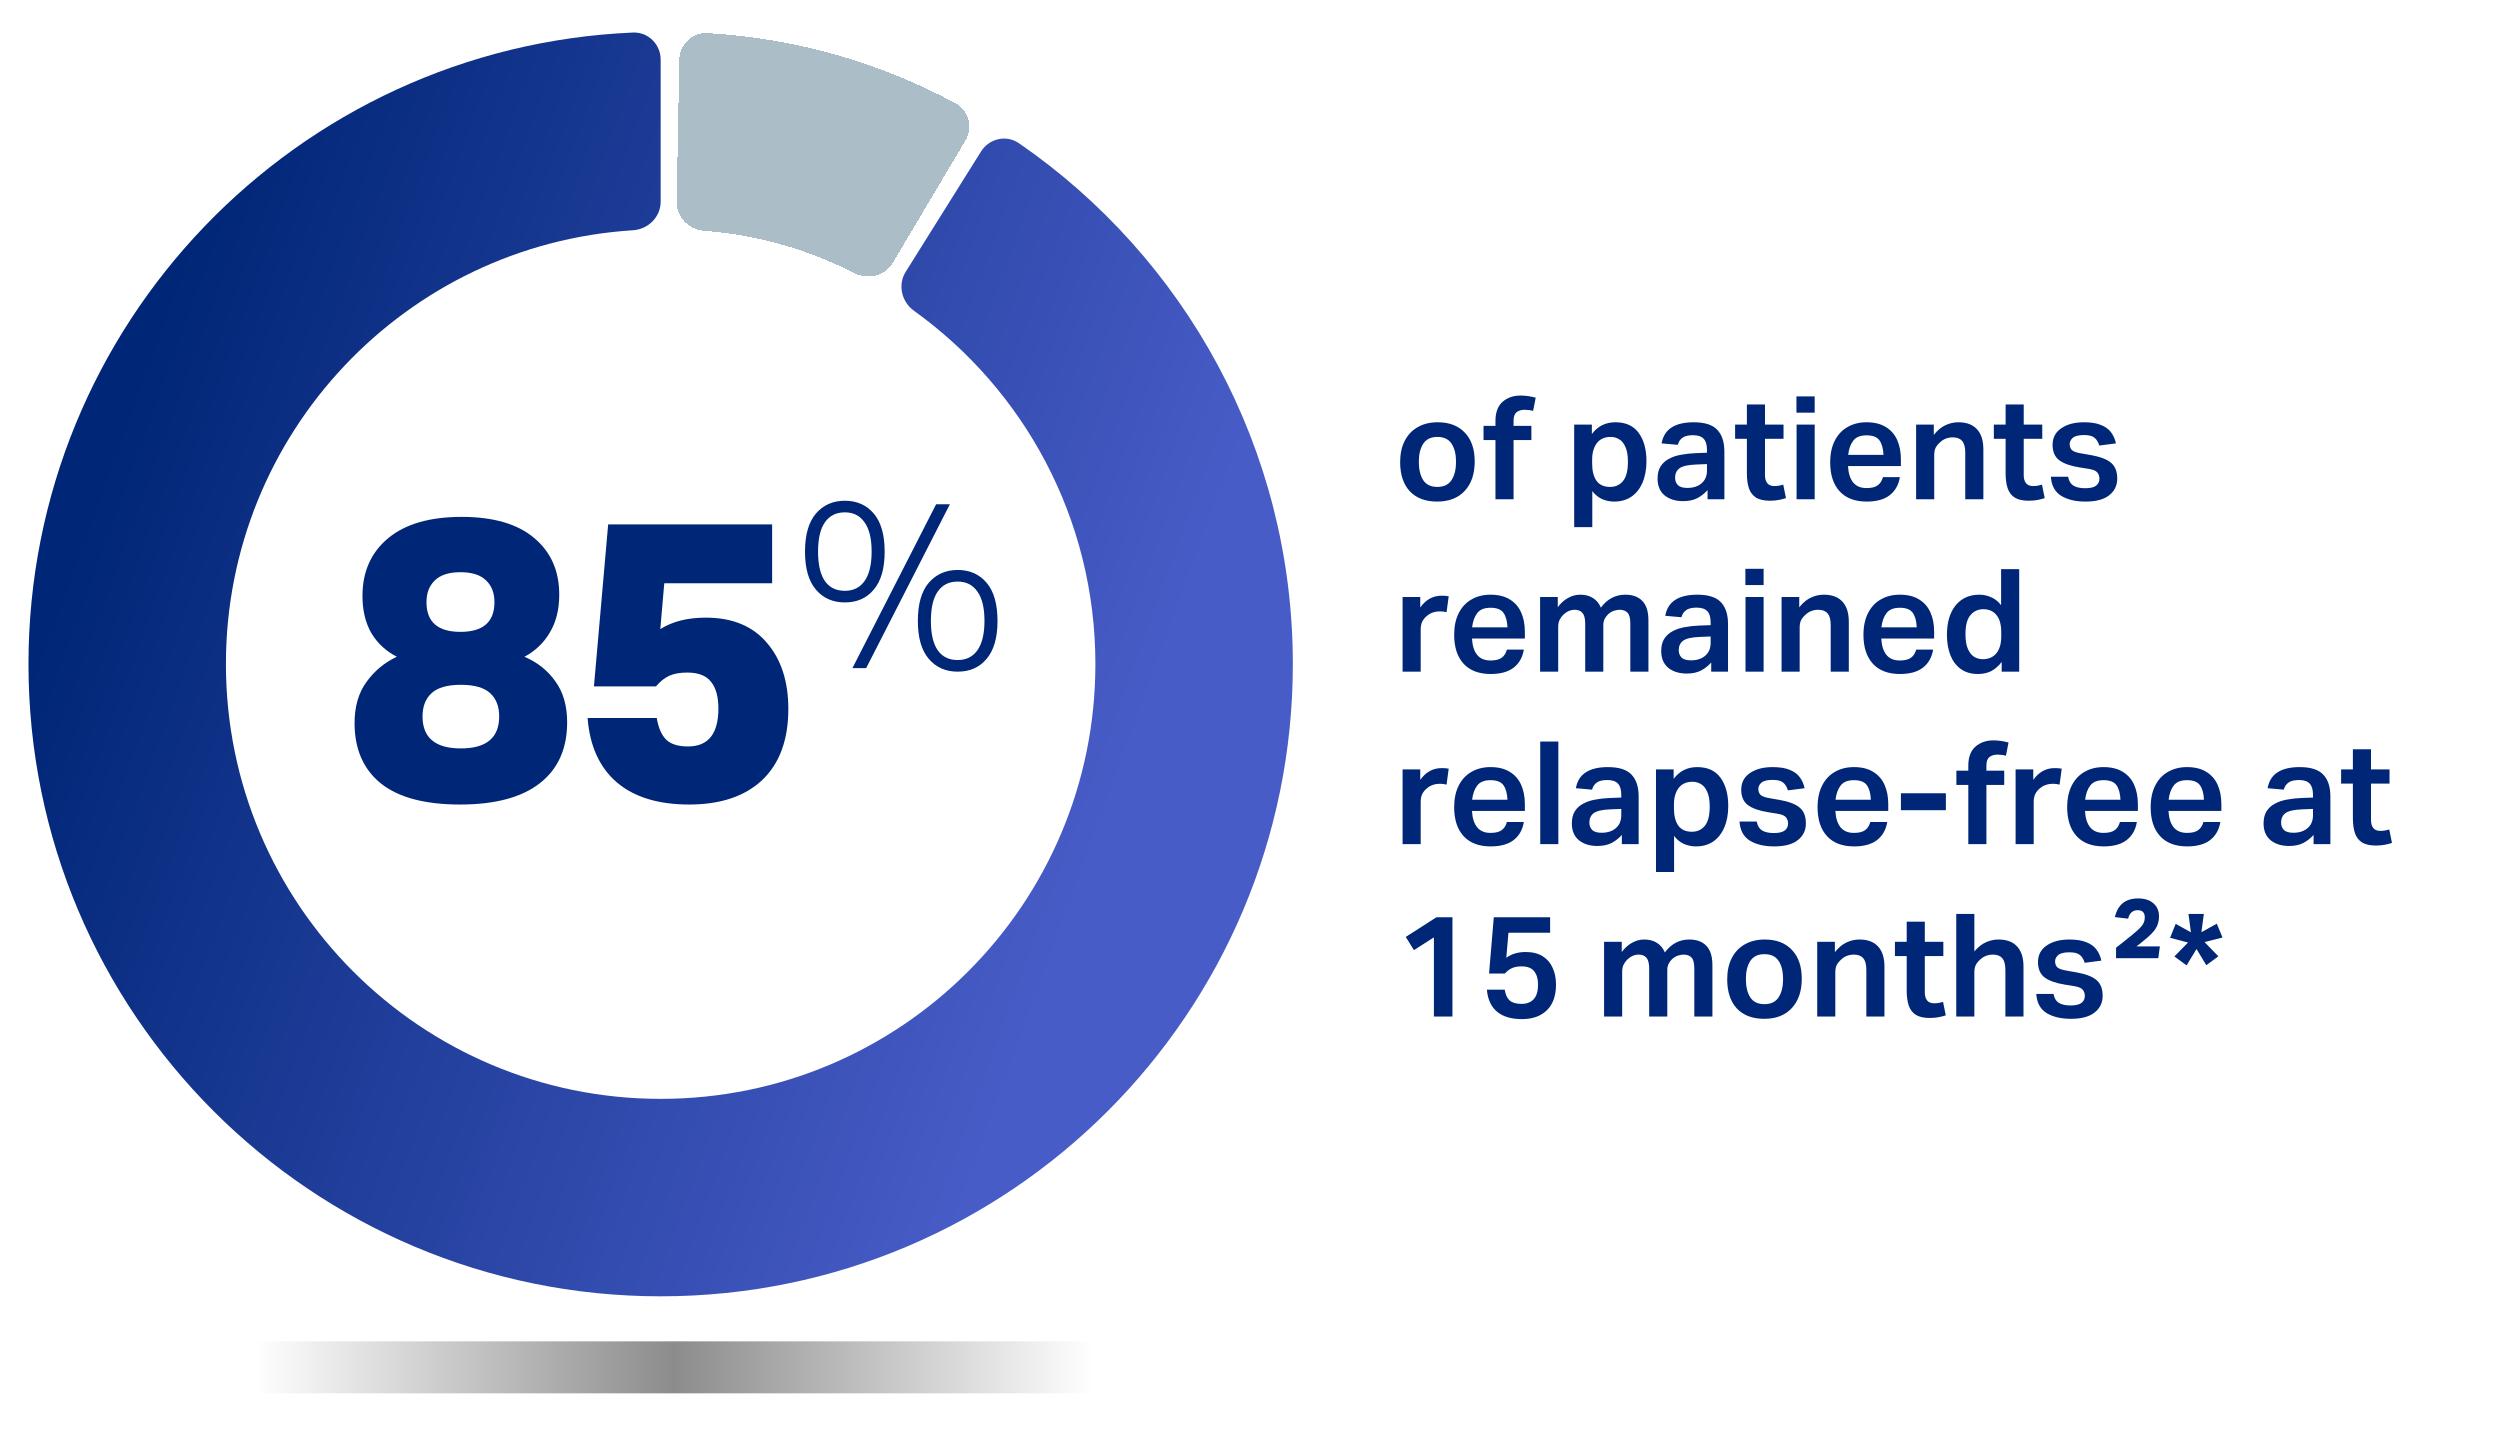 <?xml version="1.0" encoding="UTF-8"?> <svg xmlns="http://www.w3.org/2000/svg" width="348" height="202" viewBox="0 0 348 202" fill="none"><g opacity="0.45" filter="url(#filter0_f_377_24117)"><path d="M35.548 190.331H152.238" stroke="url(#paint0_linear_377_24117)" stroke-width="7.233" stroke-linecap="round"></path></g><g filter="url(#filter1_d_377_24117)"><path fill-rule="evenodd" clip-rule="evenodd" d="M123.322 35.126C122.234 36.958 119.872 37.547 117.975 36.579C111.543 33.297 104.647 31.284 97.009 30.671C94.885 30.501 93.188 28.756 93.228 26.626L93.594 6.859C93.633 4.729 95.394 3.025 97.52 3.155C110.069 3.922 121.525 7.282 132.029 12.915C133.907 13.921 134.506 16.297 133.418 18.129L123.322 35.126Z" fill="#587E92" fill-opacity="0.5" shape-rendering="crispEdges"></path></g><g filter="url(#filter2_d_377_24117)"><path fill-rule="evenodd" clip-rule="evenodd" d="M91 26.627C91 28.758 89.268 30.472 87.142 30.606C55.518 32.596 30.485 58.874 30.485 91C30.485 124.422 57.578 151.515 91 151.515C124.422 151.515 151.515 124.422 151.515 91C151.515 70.751 141.578 52.814 126.262 41.813C124.531 40.57 123.976 38.199 125.106 36.394L135.598 19.637C136.728 17.831 139.114 17.277 140.869 18.486C163.876 34.336 179 60.897 179 91C179 139.601 139.601 179 91 179C42.399 179 3 139.601 3 91C3 43.692 40.33 5.103 87.14 3.083C89.269 2.991 91 4.727 91 6.858V26.627Z" fill="url(#paint1_linear_377_24117)"></path></g><path d="M49.357 100.66C49.357 98.35 49.907 96.443 51.007 94.94C52.107 93.4 53.519 92.227 55.242 91.42C53.739 90.65 52.565 89.568 51.722 88.175C50.879 86.745 50.457 85.003 50.457 82.95C50.457 79.577 51.649 76.9 54.032 74.92C56.415 72.94 59.825 71.95 64.262 71.95C68.662 71.95 72.017 72.922 74.327 74.865C76.674 76.808 77.847 79.448 77.847 82.785C77.847 84.838 77.407 86.598 76.527 88.065C75.684 89.495 74.51 90.613 73.007 91.42C74.804 92.19 76.234 93.327 77.297 94.83C78.397 96.333 78.947 98.24 78.947 100.55C78.947 104.217 77.682 107.04 75.152 109.02C72.622 111 68.919 111.99 64.042 111.99C59.165 111.99 55.499 111.018 53.042 109.075C50.585 107.095 49.357 104.29 49.357 100.66ZM58.817 99.725C58.817 102.695 60.595 104.18 64.152 104.18C67.709 104.18 69.487 102.695 69.487 99.725C69.487 98.332 69.065 97.25 68.222 96.48C67.379 95.71 66.022 95.325 64.152 95.325C62.282 95.325 60.925 95.71 60.082 96.48C59.239 97.25 58.817 98.332 58.817 99.725ZM59.367 83.83C59.367 86.58 60.944 87.955 64.097 87.955C67.25 87.955 68.827 86.58 68.827 83.83C68.827 82.547 68.442 81.538 67.672 80.805C66.902 80.035 65.71 79.65 64.097 79.65C62.484 79.65 61.292 80.035 60.522 80.805C59.752 81.538 59.367 82.547 59.367 83.83ZM100.001 98.625C100.001 96.975 99.653 95.728 98.956 94.885C98.296 94.042 97.196 93.62 95.656 93.62C94.666 93.62 93.841 93.767 93.181 94.06C92.521 94.353 91.897 94.848 91.311 95.545H82.676L84.656 72.995H107.481V81.19H92.466L91.916 87.57C93.603 86.507 95.711 85.975 98.241 85.975C101.944 85.975 104.786 87.148 106.766 89.495C108.746 91.805 109.736 94.867 109.736 98.68C109.736 102.97 108.526 106.27 106.106 108.58C103.686 110.853 100.294 111.99 95.931 111.99C91.641 111.99 88.286 110.963 85.866 108.91C83.446 106.82 82.089 103.832 81.796 99.945H91.421C91.641 101.302 92.081 102.31 92.741 102.97C93.401 103.593 94.409 103.905 95.766 103.905C98.589 103.905 100.001 102.145 100.001 98.625ZM130.306 70.197H132.22L120.571 93H118.657L130.306 70.197ZM127.765 86.433C127.765 84.079 128.271 82.308 129.283 81.12C130.317 79.932 131.659 79.338 133.309 79.338C134.981 79.338 136.323 79.932 137.335 81.12C138.347 82.308 138.853 84.079 138.853 86.433C138.853 88.765 138.347 90.525 137.335 91.713C136.345 92.901 135.003 93.495 133.309 93.495C131.637 93.495 130.295 92.901 129.283 91.713C128.271 90.525 127.765 88.765 127.765 86.433ZM129.58 86.433C129.58 88.237 129.899 89.601 130.537 90.525C131.175 91.427 132.099 91.878 133.309 91.878C134.497 91.878 135.41 91.427 136.048 90.525C136.708 89.601 137.038 88.237 137.038 86.433C137.038 84.607 136.708 83.243 136.048 82.341C135.41 81.417 134.497 80.955 133.309 80.955C132.099 80.955 131.175 81.417 130.537 82.341C129.899 83.243 129.58 84.607 129.58 86.433ZM112.057 76.797C112.057 74.443 112.563 72.672 113.575 71.484C114.609 70.296 115.951 69.702 117.601 69.702C119.273 69.702 120.615 70.296 121.627 71.484C122.639 72.672 123.145 74.443 123.145 76.797C123.145 79.129 122.639 80.889 121.627 82.077C120.637 83.265 119.295 83.859 117.601 83.859C115.929 83.859 114.587 83.265 113.575 82.077C112.563 80.889 112.057 79.129 112.057 76.797ZM113.872 76.797C113.872 78.601 114.191 79.965 114.829 80.889C115.467 81.791 116.391 82.242 117.601 82.242C118.789 82.242 119.702 81.791 120.34 80.889C121 79.965 121.33 78.601 121.33 76.797C121.33 74.971 121 73.607 120.34 72.705C119.702 71.781 118.789 71.319 117.601 71.319C116.391 71.319 115.467 71.781 114.829 72.705C114.191 73.607 113.872 74.971 113.872 76.797Z" fill="#002677"></path><path d="M194.9 64.32C194.9 63.173 195.113 62.187 195.54 61.36C195.967 60.533 196.567 59.9 197.34 59.46C198.127 59.007 199.053 58.78 200.12 58.78C201.747 58.78 203.013 59.267 203.92 60.24C204.827 61.2 205.28 62.533 205.28 64.24C205.28 65.973 204.813 67.34 203.88 68.34C202.96 69.327 201.687 69.82 200.06 69.82C198.42 69.82 197.147 69.34 196.24 68.38C195.347 67.407 194.9 66.053 194.9 64.32ZM197.5 64.28C197.5 65.333 197.7 66.18 198.1 66.82C198.513 67.46 199.173 67.78 200.08 67.78C200.987 67.78 201.647 67.46 202.06 66.82C202.473 66.18 202.68 65.333 202.68 64.28C202.68 63.227 202.473 62.387 202.06 61.76C201.647 61.133 200.987 60.82 200.08 60.82C199.187 60.82 198.533 61.133 198.12 61.76C197.707 62.387 197.5 63.227 197.5 64.28ZM208.168 61.26H206.508V59.28H208.168V58.6C208.168 57.413 208.494 56.527 209.148 55.94C209.814 55.353 210.654 55.06 211.668 55.06C212.348 55.06 213.048 55.16 213.768 55.36L213.408 57.2C213.194 57.133 212.988 57.093 212.788 57.08C212.601 57.053 212.414 57.04 212.228 57.04C211.774 57.04 211.401 57.153 211.108 57.38C210.828 57.607 210.688 58 210.688 58.56V59.28H213.168V61.26H210.688V69.5H208.168V61.26ZM219.127 59.1H221.587V60.42C222.4 59.327 223.493 58.78 224.867 58.78C226.307 58.78 227.387 59.273 228.107 60.26C228.827 61.247 229.187 62.56 229.187 64.2C229.187 65.347 229 66.347 228.627 67.2C228.267 68.04 227.753 68.687 227.087 69.14C226.42 69.593 225.62 69.82 224.687 69.82C224.113 69.82 223.56 69.707 223.027 69.48C222.507 69.253 222.047 68.88 221.647 68.36V73.38H219.127V59.1ZM226.607 64.26C226.607 63.407 226.493 62.733 226.267 62.24C226.053 61.733 225.767 61.373 225.407 61.16C225.047 60.933 224.653 60.82 224.227 60.82C223.36 60.82 222.707 61.113 222.267 61.7C221.84 62.287 221.627 63.04 221.627 63.96V64.54C221.627 65.54 221.827 66.333 222.227 66.92C222.64 67.493 223.273 67.78 224.127 67.78C224.86 67.78 225.453 67.513 225.907 66.98C226.373 66.433 226.607 65.527 226.607 64.26ZM230.733 66.62C230.733 65.94 230.873 65.373 231.153 64.92C231.447 64.467 231.84 64.113 232.333 63.86C232.827 63.593 233.387 63.407 234.013 63.3C234.653 63.18 235.32 63.107 236.013 63.08L237.613 63.02V62.64C237.613 61.92 237.46 61.4 237.153 61.08C236.847 60.747 236.353 60.58 235.673 60.58C235.007 60.58 234.513 60.7 234.193 60.94C233.873 61.167 233.66 61.493 233.553 61.92L231.293 61.72C231.48 60.707 231.947 59.967 232.693 59.5C233.44 59.02 234.46 58.78 235.753 58.78C237.3 58.78 238.4 59.133 239.053 59.84C239.707 60.533 240.033 61.54 240.033 62.86V69.5H237.693V68.22C237.293 68.673 236.82 69.047 236.273 69.34C235.727 69.62 235.067 69.76 234.293 69.76C233.24 69.76 232.38 69.493 231.713 68.96C231.06 68.413 230.733 67.633 230.733 66.62ZM233.173 66.5C233.173 66.927 233.307 67.273 233.573 67.54C233.84 67.793 234.273 67.92 234.873 67.92C235.7 67.92 236.36 67.707 236.853 67.28C237.36 66.853 237.613 66.253 237.613 65.48V64.6L236.133 64.66C235 64.7 234.22 64.873 233.793 65.18C233.38 65.487 233.173 65.927 233.173 66.5ZM243.167 65.9V61.08H241.527V59.1H243.167V56.3H245.687V59.1H248.267V61.08H245.687V66.16C245.687 66.627 245.794 66.993 246.007 67.26C246.22 67.527 246.547 67.66 246.987 67.66C247.24 67.66 247.467 67.64 247.667 67.6C247.867 67.56 248.054 67.513 248.227 67.46L248.607 69.34C248.274 69.447 247.927 69.533 247.567 69.6C247.22 69.667 246.82 69.7 246.367 69.7C245.54 69.7 244.894 69.553 244.427 69.26C243.96 68.953 243.634 68.52 243.447 67.96C243.26 67.387 243.167 66.7 243.167 65.9ZM250.084 59.1H252.604V69.5H250.084V59.1ZM250.064 55.18H252.604V57.44H250.064V55.18ZM254.763 64.38C254.763 63.18 254.977 62.167 255.403 61.34C255.83 60.5 256.423 59.867 257.183 59.44C257.943 59 258.823 58.78 259.823 58.78C260.903 58.78 261.797 59 262.503 59.44C263.21 59.867 263.737 60.467 264.083 61.24C264.43 62.013 264.603 62.913 264.603 63.94V64.88H257.243C257.297 65.88 257.537 66.64 257.963 67.16C258.39 67.68 259.01 67.94 259.823 67.94C260.53 67.94 261.057 67.807 261.403 67.54C261.75 67.273 261.983 66.9 262.103 66.42H264.463C264.29 67.487 263.823 68.32 263.063 68.92C262.303 69.52 261.23 69.82 259.843 69.82C258.217 69.82 256.963 69.347 256.083 68.4C255.203 67.44 254.763 66.1 254.763 64.38ZM262.183 63.32C262.143 62.44 261.957 61.767 261.623 61.3C261.29 60.833 260.69 60.6 259.823 60.6C258.957 60.6 258.337 60.853 257.963 61.36C257.59 61.853 257.357 62.507 257.263 63.32H262.183ZM266.724 59.1H269.184V60.54C269.704 59.887 270.251 59.433 270.824 59.18C271.398 58.913 271.991 58.78 272.604 58.78C273.751 58.78 274.618 59.107 275.204 59.76C275.791 60.4 276.084 61.327 276.084 62.54V69.5H273.564V63.02C273.564 62.247 273.418 61.7 273.124 61.38C272.844 61.047 272.411 60.88 271.824 60.88C271.491 60.88 271.164 60.94 270.844 61.06C270.538 61.18 270.258 61.367 270.004 61.62C269.751 61.847 269.558 62.093 269.424 62.36C269.304 62.613 269.244 62.953 269.244 63.38V69.5H266.724V59.1ZM279.183 65.9V61.08H277.543V59.1H279.183V56.3H281.703V59.1H284.283V61.08H281.703V66.16C281.703 66.627 281.809 66.993 282.023 67.26C282.236 67.527 282.563 67.66 283.003 67.66C283.256 67.66 283.483 67.64 283.683 67.6C283.883 67.56 284.069 67.513 284.243 67.46L284.623 69.34C284.289 69.447 283.943 69.533 283.583 69.6C283.236 69.667 282.836 69.7 282.383 69.7C281.556 69.7 280.909 69.553 280.443 69.26C279.976 68.953 279.649 68.52 279.463 67.96C279.276 67.387 279.183 66.7 279.183 65.9ZM292.24 66.64C292.24 66.293 292.14 66 291.94 65.76C291.74 65.52 291.327 65.353 290.7 65.26L289.46 65.06C288.207 64.86 287.267 64.527 286.64 64.06C286.027 63.593 285.72 62.88 285.72 61.92C285.72 60.933 286.12 60.167 286.92 59.62C287.733 59.06 288.787 58.78 290.08 58.78C291.067 58.78 291.86 58.907 292.46 59.16C293.073 59.4 293.54 59.74 293.86 60.18C294.193 60.62 294.42 61.133 294.54 61.72L292.22 62.02C292.073 61.54 291.853 61.18 291.56 60.94C291.267 60.687 290.78 60.56 290.1 60.56C289.353 60.56 288.833 60.687 288.54 60.94C288.247 61.193 288.1 61.487 288.1 61.82C288.1 62.167 288.207 62.447 288.42 62.66C288.647 62.86 289.087 63.013 289.74 63.12L291.12 63.36C292.427 63.6 293.353 63.967 293.9 64.46C294.447 64.94 294.72 65.66 294.72 66.62C294.72 67.58 294.347 68.353 293.6 68.94C292.867 69.527 291.767 69.82 290.3 69.82C288.927 69.82 287.8 69.553 286.92 69.02C286.04 68.473 285.56 67.587 285.48 66.36H287.88C287.987 66.947 288.233 67.36 288.62 67.6C289.02 67.84 289.567 67.96 290.26 67.96C290.967 67.96 291.473 67.84 291.78 67.6C292.087 67.36 292.24 67.04 292.24 66.64ZM195.24 83.1H197.7V84.56C198.473 83.467 199.467 82.92 200.68 82.92C200.867 82.92 201.04 82.927 201.2 82.94C201.373 82.953 201.527 82.973 201.66 83L201.36 85.22C201.067 85.14 200.753 85.1 200.42 85.1C200.087 85.1 199.767 85.153 199.46 85.26C199.167 85.353 198.887 85.513 198.62 85.74C198.353 85.953 198.14 86.213 197.98 86.52C197.833 86.827 197.76 87.193 197.76 87.62V93.5H195.24V83.1ZM202.42 88.38C202.42 87.18 202.633 86.167 203.06 85.34C203.486 84.5 204.08 83.867 204.84 83.44C205.6 83 206.48 82.78 207.48 82.78C208.56 82.78 209.453 83 210.16 83.44C210.866 83.867 211.393 84.467 211.74 85.24C212.086 86.013 212.26 86.913 212.26 87.94V88.88H204.9C204.953 89.88 205.193 90.64 205.62 91.16C206.046 91.68 206.666 91.94 207.48 91.94C208.186 91.94 208.713 91.807 209.06 91.54C209.406 91.273 209.64 90.9 209.76 90.42H212.12C211.946 91.487 211.48 92.32 210.72 92.92C209.96 93.52 208.886 93.82 207.5 93.82C205.873 93.82 204.62 93.347 203.74 92.4C202.86 91.44 202.42 90.1 202.42 88.38ZM209.84 87.32C209.8 86.44 209.613 85.767 209.28 85.3C208.946 84.833 208.346 84.6 207.48 84.6C206.613 84.6 205.993 84.853 205.62 85.36C205.246 85.853 205.013 86.507 204.92 87.32H209.84ZM214.381 83.1H216.841V84.52C217.281 83.933 217.767 83.5 218.301 83.22C218.834 82.927 219.387 82.78 219.961 82.78C220.681 82.78 221.281 82.94 221.761 83.26C222.241 83.567 222.601 84.007 222.841 84.58C223.734 83.38 224.867 82.78 226.241 82.78C227.267 82.78 228.061 83.073 228.621 83.66C229.181 84.233 229.461 85.133 229.461 86.36V93.5H226.941V86.8C226.941 86.067 226.814 85.567 226.561 85.3C226.307 85.02 225.941 84.88 225.461 84.88C225.207 84.88 224.941 84.927 224.661 85.02C224.381 85.113 224.114 85.273 223.861 85.5C223.661 85.687 223.494 85.907 223.361 86.16C223.241 86.413 223.181 86.7 223.181 87.02V93.5H220.661V86.82C220.661 86.113 220.534 85.613 220.281 85.32C220.027 85.027 219.667 84.88 219.201 84.88C218.627 84.88 218.094 85.113 217.601 85.58C217.427 85.753 217.267 85.973 217.121 86.24C216.974 86.507 216.901 86.853 216.901 87.28V93.5H214.381V83.1ZM231.241 90.62C231.241 89.94 231.381 89.373 231.661 88.92C231.954 88.467 232.348 88.113 232.841 87.86C233.334 87.593 233.894 87.407 234.521 87.3C235.161 87.18 235.828 87.107 236.521 87.08L238.121 87.02V86.64C238.121 85.92 237.968 85.4 237.661 85.08C237.354 84.747 236.861 84.58 236.181 84.58C235.514 84.58 235.021 84.7 234.701 84.94C234.381 85.167 234.168 85.493 234.061 85.92L231.801 85.72C231.988 84.707 232.454 83.967 233.201 83.5C233.948 83.02 234.968 82.78 236.261 82.78C237.808 82.78 238.908 83.133 239.561 83.84C240.214 84.533 240.541 85.54 240.541 86.86V93.5H238.201V92.22C237.801 92.673 237.328 93.047 236.781 93.34C236.234 93.62 235.574 93.76 234.801 93.76C233.748 93.76 232.888 93.493 232.221 92.96C231.568 92.413 231.241 91.633 231.241 90.62ZM233.681 90.5C233.681 90.927 233.814 91.273 234.081 91.54C234.348 91.793 234.781 91.92 235.381 91.92C236.208 91.92 236.868 91.707 237.361 91.28C237.868 90.853 238.121 90.253 238.121 89.48V88.6L236.641 88.66C235.508 88.7 234.728 88.873 234.301 89.18C233.888 89.487 233.681 89.927 233.681 90.5ZM242.975 83.1H245.495V93.5H242.975V83.1ZM242.955 79.18H245.495V81.44H242.955V79.18ZM247.994 83.1H250.454V84.54C250.974 83.887 251.521 83.433 252.094 83.18C252.667 82.913 253.261 82.78 253.874 82.78C255.021 82.78 255.887 83.107 256.474 83.76C257.061 84.4 257.354 85.327 257.354 86.54V93.5H254.834V87.02C254.834 86.247 254.687 85.7 254.394 85.38C254.114 85.047 253.681 84.88 253.094 84.88C252.761 84.88 252.434 84.94 252.114 85.06C251.807 85.18 251.527 85.367 251.274 85.62C251.021 85.847 250.827 86.093 250.694 86.36C250.574 86.613 250.514 86.953 250.514 87.38V93.5H247.994V83.1ZM259.392 88.38C259.392 87.18 259.606 86.167 260.032 85.34C260.459 84.5 261.052 83.867 261.812 83.44C262.572 83 263.452 82.78 264.452 82.78C265.532 82.78 266.426 83 267.132 83.44C267.839 83.867 268.366 84.467 268.712 85.24C269.059 86.013 269.232 86.913 269.232 87.94V88.88H261.872C261.926 89.88 262.166 90.64 262.592 91.16C263.019 91.68 263.639 91.94 264.452 91.94C265.159 91.94 265.686 91.807 266.032 91.54C266.379 91.273 266.612 90.9 266.732 90.42H269.092C268.919 91.487 268.452 92.32 267.692 92.92C266.932 93.52 265.859 93.82 264.472 93.82C262.846 93.82 261.592 93.347 260.712 92.4C259.832 91.44 259.392 90.1 259.392 88.38ZM266.812 87.32C266.772 86.44 266.586 85.767 266.252 85.3C265.919 84.833 265.319 84.6 264.452 84.6C263.586 84.6 262.966 84.853 262.592 85.36C262.219 85.853 261.986 86.507 261.892 87.32H266.812ZM271.013 88.38C271.013 86.647 271.413 85.28 272.213 84.28C273.027 83.28 274.133 82.78 275.533 82.78C276.08 82.78 276.613 82.893 277.133 83.12C277.667 83.333 278.14 83.707 278.553 84.24V79.22H281.073V93.5H278.633V92.14C278.22 92.687 277.747 93.107 277.213 93.4C276.68 93.68 276.053 93.82 275.333 93.82C274.373 93.82 273.573 93.587 272.933 93.12C272.293 92.653 271.813 92.013 271.493 91.2C271.173 90.373 271.013 89.433 271.013 88.38ZM273.593 88.3C273.593 89.153 273.707 89.833 273.933 90.34C274.16 90.847 274.453 91.213 274.813 91.44C275.187 91.653 275.58 91.76 275.993 91.76C276.807 91.76 277.44 91.487 277.893 90.94C278.347 90.38 278.573 89.6 278.573 88.6V88.04C278.573 86.933 278.347 86.12 277.893 85.6C277.453 85.067 276.853 84.8 276.093 84.8C275.36 84.8 274.76 85.073 274.293 85.62C273.827 86.153 273.593 87.047 273.593 88.3ZM195.24 107.1H197.7V108.56C198.473 107.467 199.467 106.92 200.68 106.92C200.867 106.92 201.04 106.927 201.2 106.94C201.373 106.953 201.527 106.973 201.66 107L201.36 109.22C201.067 109.14 200.753 109.1 200.42 109.1C200.087 109.1 199.767 109.153 199.46 109.26C199.167 109.353 198.887 109.513 198.62 109.74C198.353 109.953 198.14 110.213 197.98 110.52C197.833 110.827 197.76 111.193 197.76 111.62V117.5H195.24V107.1ZM202.42 112.38C202.42 111.18 202.633 110.167 203.06 109.34C203.486 108.5 204.08 107.867 204.84 107.44C205.6 107 206.48 106.78 207.48 106.78C208.56 106.78 209.453 107 210.16 107.44C210.866 107.867 211.393 108.467 211.74 109.24C212.086 110.013 212.26 110.913 212.26 111.94V112.88H204.9C204.953 113.88 205.193 114.64 205.62 115.16C206.046 115.68 206.666 115.94 207.48 115.94C208.186 115.94 208.713 115.807 209.06 115.54C209.406 115.273 209.64 114.9 209.76 114.42H212.12C211.946 115.487 211.48 116.32 210.72 116.92C209.96 117.52 208.886 117.82 207.5 117.82C205.873 117.82 204.62 117.347 203.74 116.4C202.86 115.44 202.42 114.1 202.42 112.38ZM209.84 111.32C209.8 110.44 209.613 109.767 209.28 109.3C208.946 108.833 208.346 108.6 207.48 108.6C206.613 108.6 205.993 108.853 205.62 109.36C205.246 109.853 205.013 110.507 204.92 111.32H209.84ZM214.401 103.22H216.921V117.5H214.401V103.22ZM218.8 114.62C218.8 113.94 218.94 113.373 219.22 112.92C219.513 112.467 219.906 112.113 220.4 111.86C220.893 111.593 221.453 111.407 222.08 111.3C222.72 111.18 223.386 111.107 224.08 111.08L225.68 111.02V110.64C225.68 109.92 225.526 109.4 225.22 109.08C224.913 108.747 224.42 108.58 223.74 108.58C223.073 108.58 222.58 108.7 222.26 108.94C221.94 109.167 221.726 109.493 221.62 109.92L219.36 109.72C219.546 108.707 220.013 107.967 220.76 107.5C221.506 107.02 222.526 106.78 223.82 106.78C225.366 106.78 226.466 107.133 227.12 107.84C227.773 108.533 228.1 109.54 228.1 110.86V117.5H225.76V116.22C225.36 116.673 224.886 117.047 224.34 117.34C223.793 117.62 223.133 117.76 222.36 117.76C221.306 117.76 220.446 117.493 219.78 116.96C219.126 116.413 218.8 115.633 218.8 114.62ZM221.24 114.5C221.24 114.927 221.373 115.273 221.64 115.54C221.906 115.793 222.34 115.92 222.94 115.92C223.766 115.92 224.426 115.707 224.92 115.28C225.426 114.853 225.68 114.253 225.68 113.48V112.6L224.2 112.66C223.066 112.7 222.286 112.873 221.86 113.18C221.446 113.487 221.24 113.927 221.24 114.5ZM230.513 107.1H232.973V108.42C233.787 107.327 234.88 106.78 236.253 106.78C237.693 106.78 238.773 107.273 239.493 108.26C240.213 109.247 240.573 110.56 240.573 112.2C240.573 113.347 240.387 114.347 240.013 115.2C239.653 116.04 239.14 116.687 238.473 117.14C237.807 117.593 237.007 117.82 236.073 117.82C235.5 117.82 234.947 117.707 234.413 117.48C233.893 117.253 233.433 116.88 233.033 116.36V121.38H230.513V107.1ZM237.993 112.26C237.993 111.407 237.88 110.733 237.653 110.24C237.44 109.733 237.153 109.373 236.793 109.16C236.433 108.933 236.04 108.82 235.613 108.82C234.747 108.82 234.093 109.113 233.653 109.7C233.227 110.287 233.013 111.04 233.013 111.96V112.54C233.013 113.54 233.213 114.333 233.613 114.92C234.027 115.493 234.66 115.78 235.513 115.78C236.247 115.78 236.84 115.513 237.293 114.98C237.76 114.433 237.993 113.527 237.993 112.26ZM248.9 114.64C248.9 114.293 248.8 114 248.6 113.76C248.4 113.52 247.987 113.353 247.36 113.26L246.12 113.06C244.867 112.86 243.927 112.527 243.3 112.06C242.687 111.593 242.38 110.88 242.38 109.92C242.38 108.933 242.78 108.167 243.58 107.62C244.393 107.06 245.447 106.78 246.74 106.78C247.727 106.78 248.52 106.907 249.12 107.16C249.733 107.4 250.2 107.74 250.52 108.18C250.853 108.62 251.08 109.133 251.2 109.72L248.88 110.02C248.733 109.54 248.513 109.18 248.22 108.94C247.927 108.687 247.44 108.56 246.76 108.56C246.013 108.56 245.493 108.687 245.2 108.94C244.907 109.193 244.76 109.487 244.76 109.82C244.76 110.167 244.867 110.447 245.08 110.66C245.307 110.86 245.747 111.013 246.4 111.12L247.78 111.36C249.087 111.6 250.013 111.967 250.56 112.46C251.107 112.94 251.38 113.66 251.38 114.62C251.38 115.58 251.007 116.353 250.26 116.94C249.527 117.527 248.427 117.82 246.96 117.82C245.587 117.82 244.46 117.553 243.58 117.02C242.7 116.473 242.22 115.587 242.14 114.36H244.54C244.647 114.947 244.893 115.36 245.28 115.6C245.68 115.84 246.227 115.96 246.92 115.96C247.627 115.96 248.133 115.84 248.44 115.6C248.747 115.36 248.9 115.04 248.9 114.64ZM253.005 112.38C253.005 111.18 253.219 110.167 253.645 109.34C254.072 108.5 254.665 107.867 255.425 107.44C256.185 107 257.065 106.78 258.065 106.78C259.145 106.78 260.039 107 260.745 107.44C261.452 107.867 261.979 108.467 262.325 109.24C262.672 110.013 262.845 110.913 262.845 111.94V112.88H255.485C255.539 113.88 255.779 114.64 256.205 115.16C256.632 115.68 257.252 115.94 258.065 115.94C258.772 115.94 259.299 115.807 259.645 115.54C259.992 115.273 260.225 114.9 260.345 114.42H262.705C262.532 115.487 262.065 116.32 261.305 116.92C260.545 117.52 259.472 117.82 258.085 117.82C256.459 117.82 255.205 117.347 254.325 116.4C253.445 115.44 253.005 114.1 253.005 112.38ZM260.425 111.32C260.385 110.44 260.199 109.767 259.865 109.3C259.532 108.833 258.932 108.6 258.065 108.6C257.199 108.6 256.579 108.853 256.205 109.36C255.832 109.853 255.599 110.507 255.505 111.32H260.425ZM264.607 110.42H270.867V112.78H264.607V110.42ZM273.988 109.26H272.328V107.28H273.988V106.6C273.988 105.413 274.314 104.527 274.968 103.94C275.634 103.353 276.474 103.06 277.488 103.06C278.168 103.06 278.868 103.16 279.588 103.36L279.228 105.2C279.014 105.133 278.808 105.093 278.608 105.08C278.421 105.053 278.234 105.04 278.048 105.04C277.594 105.04 277.221 105.153 276.928 105.38C276.648 105.607 276.508 106 276.508 106.56V107.28H278.988V109.26H276.508V117.5H273.988V109.26ZM280.572 107.1H283.032V108.56C283.805 107.467 284.799 106.92 286.012 106.92C286.199 106.92 286.372 106.927 286.532 106.94C286.705 106.953 286.859 106.973 286.992 107L286.692 109.22C286.399 109.14 286.085 109.1 285.752 109.1C285.419 109.1 285.099 109.153 284.792 109.26C284.499 109.353 284.219 109.513 283.952 109.74C283.685 109.953 283.472 110.213 283.312 110.52C283.165 110.827 283.092 111.193 283.092 111.62V117.5H280.572V107.1ZM287.752 112.38C287.752 111.18 287.965 110.167 288.392 109.34C288.818 108.5 289.412 107.867 290.172 107.44C290.932 107 291.812 106.78 292.812 106.78C293.892 106.78 294.785 107 295.492 107.44C296.198 107.867 296.725 108.467 297.072 109.24C297.418 110.013 297.592 110.913 297.592 111.94V112.88H290.232C290.285 113.88 290.525 114.64 290.952 115.16C291.378 115.68 291.998 115.94 292.812 115.94C293.518 115.94 294.045 115.807 294.392 115.54C294.738 115.273 294.972 114.9 295.092 114.42H297.452C297.278 115.487 296.812 116.32 296.052 116.92C295.292 117.52 294.218 117.82 292.832 117.82C291.205 117.82 289.952 117.347 289.072 116.4C288.192 115.44 287.752 114.1 287.752 112.38ZM295.172 111.32C295.132 110.44 294.945 109.767 294.612 109.3C294.278 108.833 293.678 108.6 292.812 108.6C291.945 108.6 291.325 108.853 290.952 109.36C290.578 109.853 290.345 110.507 290.252 111.32H295.172ZM299.373 112.38C299.373 111.18 299.586 110.167 300.013 109.34C300.439 108.5 301.033 107.867 301.793 107.44C302.553 107 303.433 106.78 304.433 106.78C305.513 106.78 306.406 107 307.113 107.44C307.819 107.867 308.346 108.467 308.693 109.24C309.039 110.013 309.213 110.913 309.213 111.94V112.88H301.853C301.906 113.88 302.146 114.64 302.573 115.16C302.999 115.68 303.619 115.94 304.433 115.94C305.139 115.94 305.666 115.807 306.013 115.54C306.359 115.273 306.593 114.9 306.713 114.42H309.073C308.899 115.487 308.433 116.32 307.673 116.92C306.913 117.52 305.839 117.82 304.453 117.82C302.826 117.82 301.573 117.347 300.693 116.4C299.813 115.44 299.373 114.1 299.373 112.38ZM306.793 111.32C306.753 110.44 306.566 109.767 306.233 109.3C305.899 108.833 305.299 108.6 304.433 108.6C303.566 108.6 302.946 108.853 302.573 109.36C302.199 109.853 301.966 110.507 301.873 111.32H306.793ZM315.089 114.62C315.089 113.94 315.229 113.373 315.509 112.92C315.802 112.467 316.195 112.113 316.689 111.86C317.182 111.593 317.742 111.407 318.369 111.3C319.009 111.18 319.675 111.107 320.369 111.08L321.969 111.02V110.64C321.969 109.92 321.815 109.4 321.509 109.08C321.202 108.747 320.709 108.58 320.029 108.58C319.362 108.58 318.869 108.7 318.549 108.94C318.229 109.167 318.015 109.493 317.909 109.92L315.649 109.72C315.835 108.707 316.302 107.967 317.049 107.5C317.795 107.02 318.815 106.78 320.109 106.78C321.655 106.78 322.755 107.133 323.409 107.84C324.062 108.533 324.389 109.54 324.389 110.86V117.5H322.049V116.22C321.649 116.673 321.175 117.047 320.629 117.34C320.082 117.62 319.422 117.76 318.649 117.76C317.595 117.76 316.735 117.493 316.069 116.96C315.415 116.413 315.089 115.633 315.089 114.62ZM317.529 114.5C317.529 114.927 317.662 115.273 317.929 115.54C318.195 115.793 318.629 115.92 319.229 115.92C320.055 115.92 320.715 115.707 321.209 115.28C321.715 114.853 321.969 114.253 321.969 113.48V112.6L320.489 112.66C319.355 112.7 318.575 112.873 318.149 113.18C317.735 113.487 317.529 113.927 317.529 114.5ZM327.523 113.9V109.08H325.883V107.1H327.523V104.3H330.043V107.1H332.623V109.08H330.043V114.16C330.043 114.627 330.149 114.993 330.363 115.26C330.576 115.527 330.903 115.66 331.343 115.66C331.596 115.66 331.823 115.64 332.023 115.6C332.223 115.56 332.409 115.513 332.583 115.46L332.963 117.34C332.629 117.447 332.283 117.533 331.923 117.6C331.576 117.667 331.176 117.7 330.723 117.7C329.896 117.7 329.249 117.553 328.783 117.26C328.316 116.953 327.989 116.52 327.803 115.96C327.616 115.387 327.523 114.7 327.523 113.9ZM199.6 130.48L196.82 132.26L195.68 130.42L199.96 127.68H202.18V141.5H199.6V130.48ZM214.096 137.04C214.096 136.267 213.916 135.653 213.556 135.2C213.209 134.747 212.623 134.52 211.796 134.52C211.289 134.52 210.849 134.6 210.476 134.76C210.116 134.92 209.783 135.173 209.476 135.52H207.276L207.936 127.68H215.776V129.84H209.976L209.676 133.32C210.409 132.787 211.309 132.52 212.376 132.52C213.336 132.52 214.129 132.72 214.756 133.12C215.383 133.52 215.843 134.06 216.136 134.74C216.443 135.42 216.596 136.187 216.596 137.04C216.596 138.613 216.169 139.813 215.316 140.64C214.476 141.453 213.323 141.86 211.856 141.86C210.363 141.86 209.203 141.513 208.376 140.82C207.549 140.113 207.083 139.093 206.976 137.76H209.456C209.563 138.44 209.789 138.94 210.136 139.26C210.496 139.58 211.049 139.74 211.796 139.74C212.529 139.74 213.096 139.52 213.496 139.08C213.896 138.64 214.096 137.96 214.096 137.04ZM223.287 131.1H225.747V132.52C226.187 131.933 226.674 131.5 227.207 131.22C227.74 130.927 228.294 130.78 228.867 130.78C229.587 130.78 230.187 130.94 230.667 131.26C231.147 131.567 231.507 132.007 231.747 132.58C232.64 131.38 233.774 130.78 235.147 130.78C236.174 130.78 236.967 131.073 237.527 131.66C238.087 132.233 238.367 133.133 238.367 134.36V141.5H235.847V134.8C235.847 134.067 235.72 133.567 235.467 133.3C235.214 133.02 234.847 132.88 234.367 132.88C234.114 132.88 233.847 132.927 233.567 133.02C233.287 133.113 233.02 133.273 232.767 133.5C232.567 133.687 232.4 133.907 232.267 134.16C232.147 134.413 232.087 134.7 232.087 135.02V141.5H229.567V134.82C229.567 134.113 229.44 133.613 229.187 133.32C228.934 133.027 228.574 132.88 228.107 132.88C227.534 132.88 227 133.113 226.507 133.58C226.334 133.753 226.174 133.973 226.027 134.24C225.88 134.507 225.807 134.853 225.807 135.28V141.5H223.287V131.1ZM240.427 136.32C240.427 135.173 240.641 134.187 241.067 133.36C241.494 132.533 242.094 131.9 242.867 131.46C243.654 131.007 244.581 130.78 245.647 130.78C247.274 130.78 248.541 131.267 249.447 132.24C250.354 133.2 250.807 134.533 250.807 136.24C250.807 137.973 250.341 139.34 249.407 140.34C248.487 141.327 247.214 141.82 245.587 141.82C243.947 141.82 242.674 141.34 241.767 140.38C240.874 139.407 240.427 138.053 240.427 136.32ZM243.027 136.28C243.027 137.333 243.227 138.18 243.627 138.82C244.041 139.46 244.701 139.78 245.607 139.78C246.514 139.78 247.174 139.46 247.587 138.82C248.001 138.18 248.207 137.333 248.207 136.28C248.207 135.227 248.001 134.387 247.587 133.76C247.174 133.133 246.514 132.82 245.607 132.82C244.714 132.82 244.061 133.133 243.647 133.76C243.234 134.387 243.027 135.227 243.027 136.28ZM252.955 131.1H255.415V132.54C255.935 131.887 256.482 131.433 257.055 131.18C257.628 130.913 258.222 130.78 258.835 130.78C259.982 130.78 260.848 131.107 261.435 131.76C262.022 132.4 262.315 133.327 262.315 134.54V141.5H259.795V135.02C259.795 134.247 259.648 133.7 259.355 133.38C259.075 133.047 258.642 132.88 258.055 132.88C257.722 132.88 257.395 132.94 257.075 133.06C256.768 133.18 256.488 133.367 256.235 133.62C255.982 133.847 255.788 134.093 255.655 134.36C255.535 134.613 255.475 134.953 255.475 135.38V141.5H252.955V131.1ZM265.413 137.9V133.08H263.773V131.1H265.413V128.3H267.933V131.1H270.513V133.08H267.933V138.16C267.933 138.627 268.04 138.993 268.253 139.26C268.466 139.527 268.793 139.66 269.233 139.66C269.486 139.66 269.713 139.64 269.913 139.6C270.113 139.56 270.3 139.513 270.473 139.46L270.853 141.34C270.52 141.447 270.173 141.533 269.813 141.6C269.466 141.667 269.066 141.7 268.613 141.7C267.786 141.7 267.14 141.553 266.673 141.26C266.206 140.953 265.88 140.52 265.693 139.96C265.506 139.387 265.413 138.7 265.413 137.9ZM272.31 127.22H274.83V132.44C275.35 131.827 275.89 131.4 276.45 131.16C277.01 130.907 277.59 130.78 278.19 130.78C279.337 130.78 280.204 131.107 280.79 131.76C281.377 132.4 281.67 133.327 281.67 134.54V141.5H279.15V135.02C279.15 134.247 279.004 133.7 278.71 133.38C278.43 133.047 277.997 132.88 277.41 132.88C277.077 132.88 276.75 132.94 276.43 133.06C276.124 133.18 275.844 133.367 275.59 133.62C275.337 133.847 275.144 134.093 275.01 134.36C274.89 134.613 274.83 134.953 274.83 135.38V141.5H272.31V127.22ZM290.209 138.64C290.209 138.293 290.109 138 289.909 137.76C289.709 137.52 289.295 137.353 288.669 137.26L287.429 137.06C286.175 136.86 285.235 136.527 284.609 136.06C283.995 135.593 283.689 134.88 283.689 133.92C283.689 132.933 284.089 132.167 284.889 131.62C285.702 131.06 286.755 130.78 288.049 130.78C289.035 130.78 289.829 130.907 290.429 131.16C291.042 131.4 291.509 131.74 291.829 132.18C292.162 132.62 292.389 133.133 292.509 133.72L290.189 134.02C290.042 133.54 289.822 133.18 289.529 132.94C289.235 132.687 288.749 132.56 288.069 132.56C287.322 132.56 286.802 132.687 286.509 132.94C286.215 133.193 286.069 133.487 286.069 133.82C286.069 134.167 286.175 134.447 286.389 134.66C286.615 134.86 287.055 135.013 287.709 135.12L289.089 135.36C290.395 135.6 291.322 135.967 291.869 136.46C292.415 136.94 292.689 137.66 292.689 138.62C292.689 139.58 292.315 140.353 291.569 140.94C290.835 141.527 289.735 141.82 288.269 141.82C286.895 141.82 285.769 141.553 284.889 141.02C284.009 140.473 283.529 139.587 283.449 138.36H285.849C285.955 138.947 286.202 139.36 286.589 139.6C286.989 139.84 287.535 139.96 288.229 139.96C288.935 139.96 289.442 139.84 289.749 139.6C290.055 139.36 290.209 139.04 290.209 138.64ZM294.554 131.92C294.901 131.653 295.267 131.367 295.654 131.06C296.054 130.74 296.434 130.433 296.794 130.14C297.287 129.74 297.654 129.413 297.894 129.16C298.147 128.893 298.321 128.653 298.414 128.44C298.507 128.213 298.554 127.967 298.554 127.7C298.554 127.033 298.227 126.7 297.574 126.7C296.867 126.7 296.421 127.093 296.234 127.88L294.394 127.66C294.794 125.927 295.874 125.06 297.634 125.06C298.527 125.06 299.234 125.287 299.754 125.74C300.274 126.193 300.534 126.8 300.534 127.56C300.534 128.173 300.387 128.727 300.094 129.22C299.801 129.7 299.261 130.253 298.474 130.88C298.327 131 298.167 131.133 297.994 131.28C297.834 131.413 297.634 131.567 297.394 131.74H300.654L300.434 133.38H294.554V131.92ZM304.636 127.22H306.776L306.436 129.76L308.576 128.58L309.376 130.5L306.876 131.14L308.796 133.12L307.116 134.36L305.756 132.1L304.376 134.38L302.676 133.14L304.576 131.2L302.076 130.54L302.856 128.6L304.976 129.78L304.636 127.22Z" fill="#002677"></path><defs><filter id="filter0_f_377_24117" x="24.699" y="179.482" width="138.389" height="21.699" filterUnits="userSpaceOnUse" color-interpolation-filters="sRGB"><feFlood flood-opacity="0" result="BackgroundImageFix"></feFlood><feBlend mode="normal" in="SourceGraphic" in2="BackgroundImageFix" result="shape"></feBlend><feGaussianBlur stdDeviation="3.616" result="effect1_foregroundBlur_377_24117"></feGaussianBlur></filter><filter id="filter1_d_377_24117" x="90.333" y="0.737" width="48.447" height="41.607" filterUnits="userSpaceOnUse" color-interpolation-filters="sRGB"><feFlood flood-opacity="0" result="BackgroundImageFix"></feFlood><feColorMatrix in="SourceAlpha" type="matrix" values="0 0 0 0 0 0 0 0 0 0 0 0 0 0 0 0 0 0 127 0" result="hardAlpha"></feColorMatrix><feOffset dx="0.964" dy="1.447"></feOffset><feGaussianBlur stdDeviation="1.929"></feGaussianBlur><feComposite in2="hardAlpha" operator="out"></feComposite><feColorMatrix type="matrix" values="0 0 0 0 0 0 0 0 0 0 0 0 0 0 0 0 0 0 0.25 0"></feColorMatrix><feBlend mode="normal" in2="BackgroundImageFix" result="effect1_dropShadow_377_24117"></feBlend><feBlend mode="normal" in="SourceGraphic" in2="effect1_dropShadow_377_24117" result="shape"></feBlend></filter><filter id="filter2_d_377_24117" x="0.107" y="0.669" width="183.715" height="183.635" filterUnits="userSpaceOnUse" color-interpolation-filters="sRGB"><feFlood flood-opacity="0" result="BackgroundImageFix"></feFlood><feColorMatrix in="SourceAlpha" type="matrix" values="0 0 0 0 0 0 0 0 0 0 0 0 0 0 0 0 0 0 127 0" result="hardAlpha"></feColorMatrix><feOffset dx="0.964" dy="1.447"></feOffset><feGaussianBlur stdDeviation="1.929"></feGaussianBlur><feComposite in2="hardAlpha" operator="out"></feComposite><feColorMatrix type="matrix" values="0 0 0 0 0 0 0 0 0 0 0 0 0 0 0 0 0 0 0.25 0"></feColorMatrix><feBlend mode="normal" in2="BackgroundImageFix" result="effect1_dropShadow_377_24117"></feBlend><feBlend mode="normal" in="SourceGraphic" in2="effect1_dropShadow_377_24117" result="shape"></feBlend></filter><linearGradient id="paint0_linear_377_24117" x1="35.548" y1="190.831" x2="152.238" y2="190.831" gradientUnits="userSpaceOnUse"><stop stop-color="white"></stop><stop offset="0.5"></stop><stop offset="1" stop-color="white"></stop></linearGradient><linearGradient id="paint1_linear_377_24117" x1="169.356" y1="69.06" x2="29.726" y2="18.161" gradientUnits="userSpaceOnUse"><stop stop-color="#485CC7"></stop><stop offset="1" stop-color="#002677"></stop></linearGradient></defs></svg> 